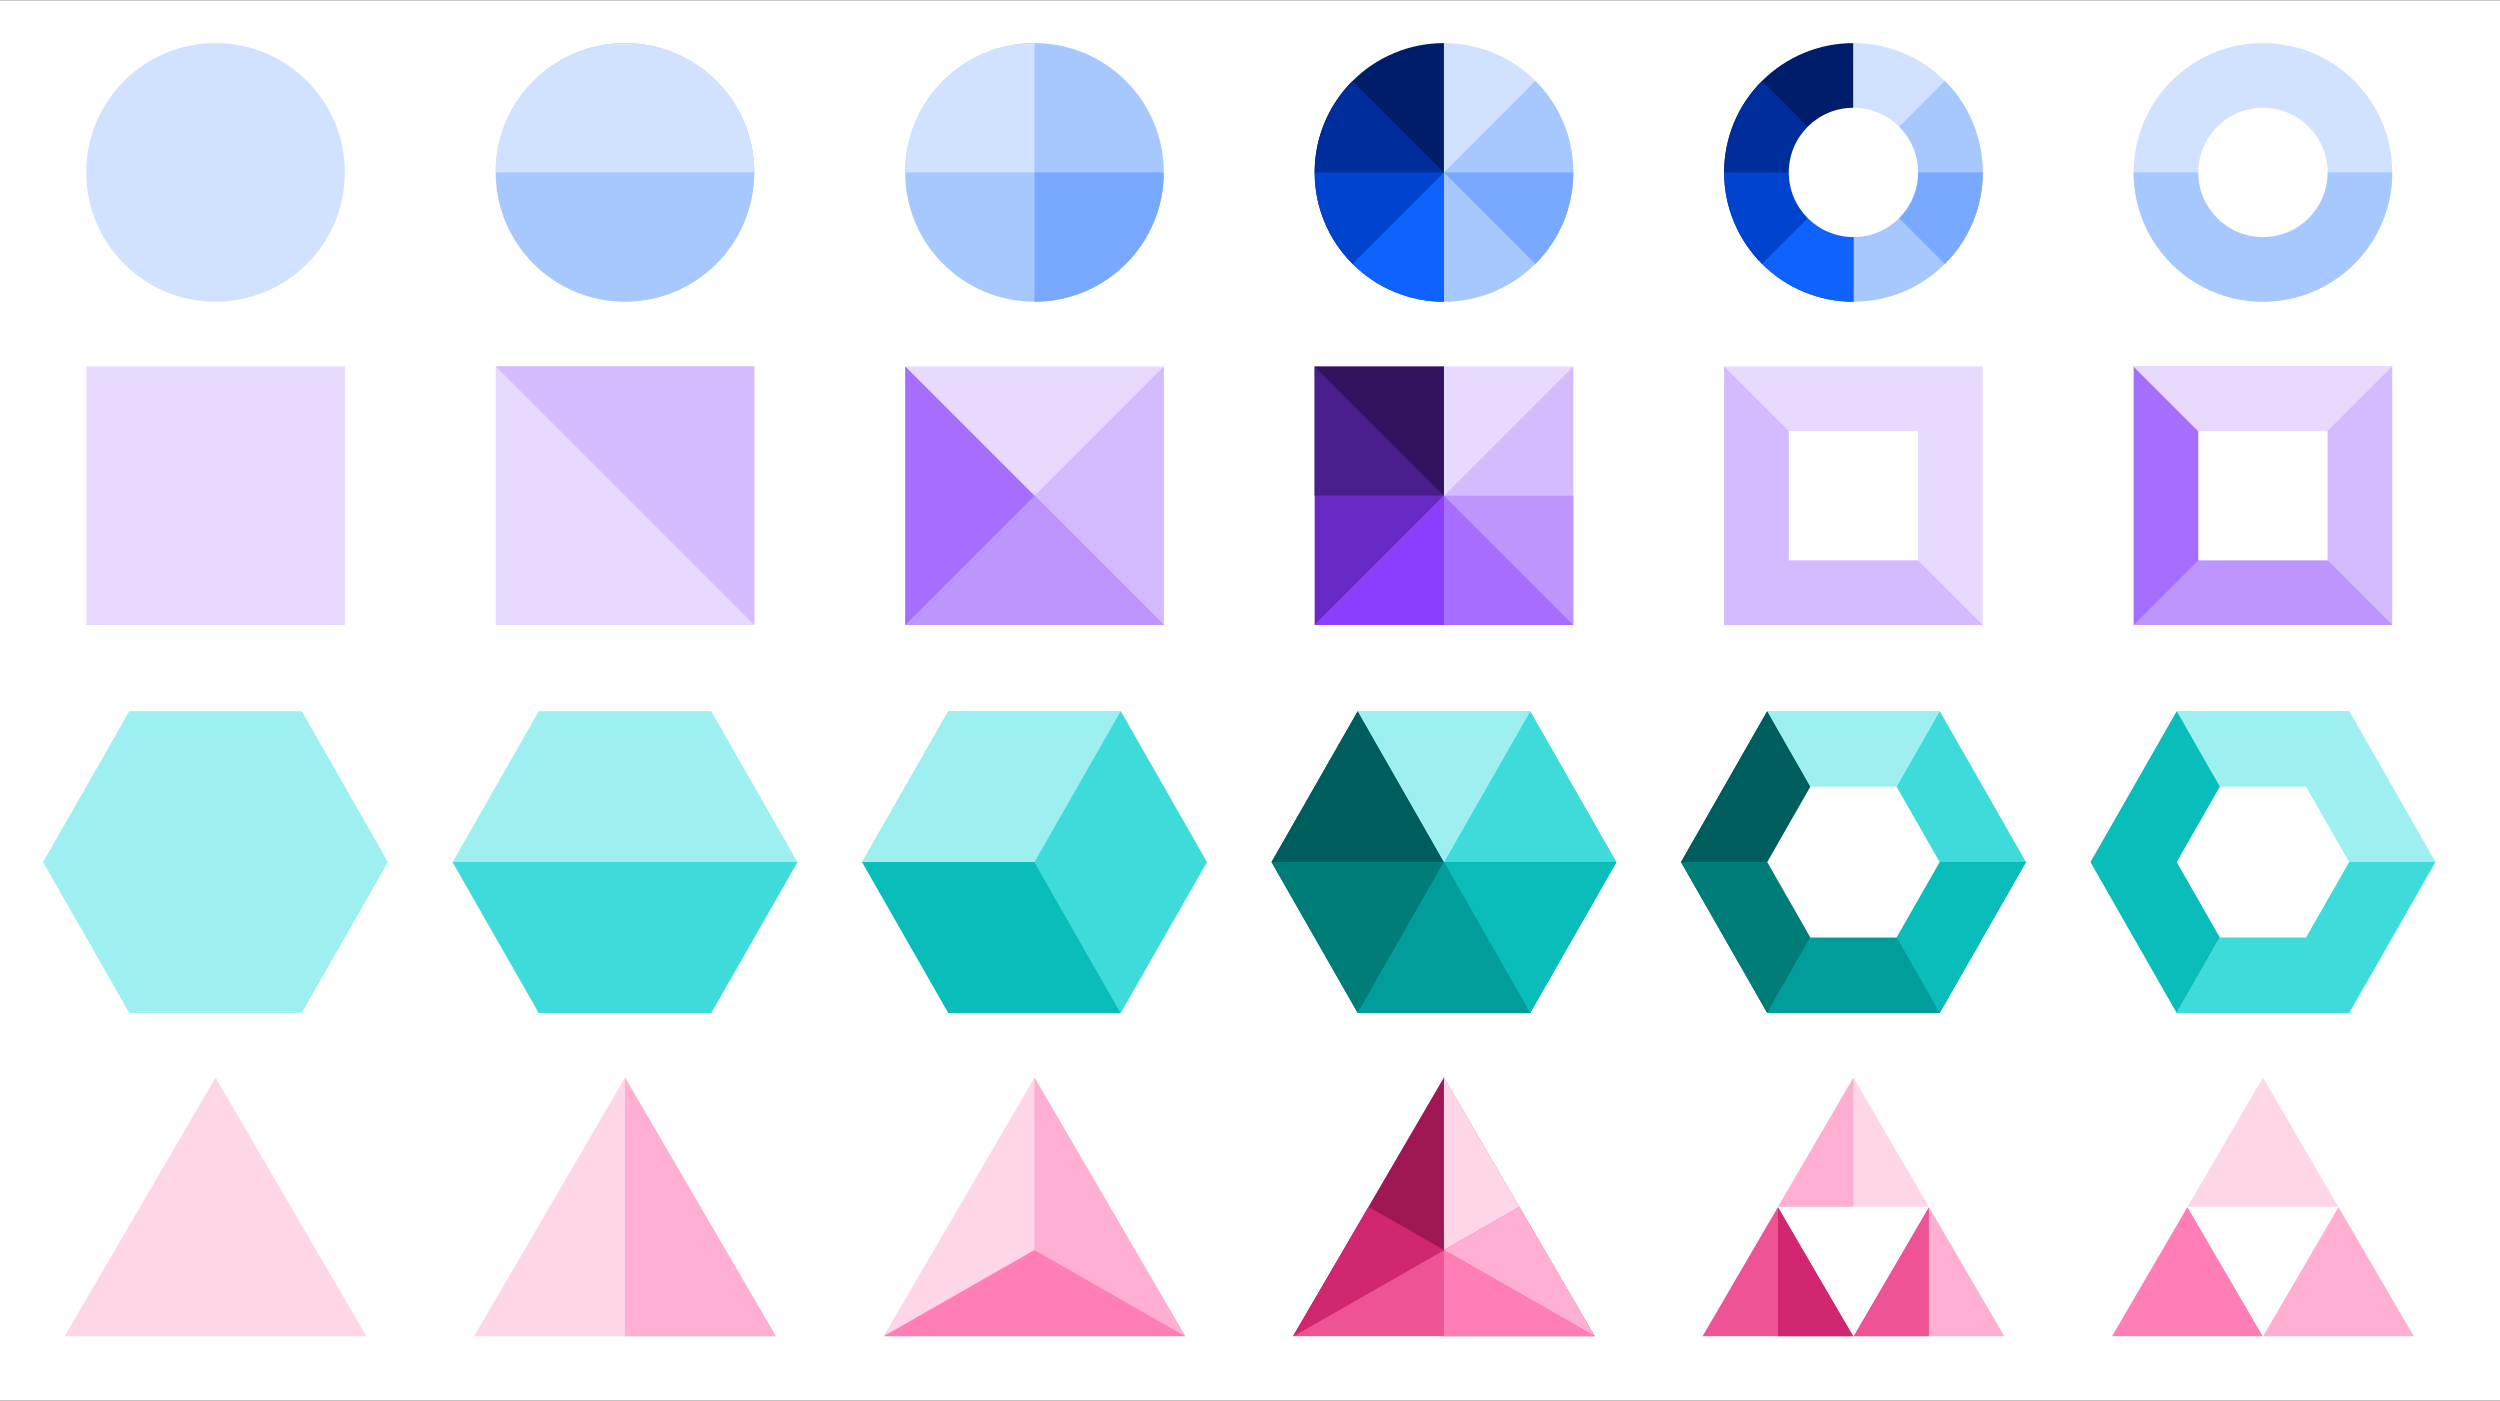 <?xml version="1.0" encoding="utf-8"?>
<!-- Generator: Adobe Illustrator 24.0.1, SVG Export Plug-In . SVG Version: 6.00 Build 0)  -->
<svg version="1.1" id="Layer_1" xmlns="http://www.w3.org/2000/svg" xmlns:xlink="http://www.w3.org/1999/xlink" x="0px" y="0px"
	 viewBox="0 0 928 520" style="enable-background:new 0 0 928 520;" xml:space="preserve">
<rect x="0" y="0" width="928" height="520" fill="#808080" stroke="none"/>
<style type="text/css">
	.st0{fill:#FFFFFF;}
	.st1{fill:#FFD6E8;}
	.st2{fill:#EE5396;}
	.st3{fill:#9EF0F0;}
	.st4{fill:#A6C8FF;}
	.st5{fill:#78A9FF;}
	.st6{fill:#D0E2FF;}
	.st7{fill:#E8DAFF;}
	.st8{fill:#D4BBFF;}
	.st9{fill:#A56EFF;}
	.st10{fill:#BE95FF;}
	.st11{fill:#6929C4;}
	.st12{fill:#31135E;}
	.st13{fill:#491D8B;}
	.st14{fill:#8A3FFC;}
	.st15{fill:#FF7EB6;}
	.st16{fill:#FFAFD2;}
	.st17{fill:#D12771;}
	.st18{fill:#3DDBD9;}
	.st19{fill:#08BDBA;}
	.st20{fill:#005D5D;}
	.st21{fill:#009D9A;}
	.st22{fill:#007D79;}
	.st23{fill:#001D6C;}
	.st24{fill:#002D9C;}
	.st25{fill:#0043CE;}
	.st26{fill:#0F62FE;}
	.st27{fill:#9F1853;}
</style>
<g id="Base">
	<rect y="0.136" class="st0" width="928" height="519.728"/>
</g>
<polygon class="st1" points="328,496 440,496 384,400 "/>
<polygon class="st2" points="480,496 592,496 536,400 "/>
<polygon class="st3" points="568,264 504,264 472,320 504,376 568,376 600,320 "/>
<title>Artboard 2 copy</title>
<circle class="st4" cx="384" cy="64" r="48"/>
<circle class="st4" cx="232" cy="64" r="48"/>
<path class="st5" d="M432,64h-48v48C410.51,112,432,90.51,432,64z"/>
<path class="st6" d="M384,16c-26.51,0-48,21.49-48,48h48V16z"/>
<path class="st6" d="M232,16c-26.51,0-48,21.49-48,48h96C280,37.49,258.51,16,232,16z"/>
<circle class="st6" cx="80" cy="64" r="48"/>
<circle class="st6" cx="840" cy="64" r="48"/>
<path class="st4" d="M840,64h-48c0,26.51,21.49,48,48,48s48-21.49,48-48H840z"/>
<circle class="st0" cx="840" cy="64" r="24"/>
<rect x="32" y="136" class="st7" width="96" height="96"/>
<rect x="184" y="136" class="st7" width="96" height="96"/>
<polygon class="st8" points="184,136 280,136 280,232 "/>
<rect x="336" y="136" class="st7" width="96" height="96"/>
<polygon class="st8" points="432,136 432,232 336,232 "/>
<polygon class="st9" points="336,136 336,232 432,232 "/>
<polygon class="st10" points="336,232 432,232 384,184 "/>
<polygon class="st7" points="584,136 488,136 536,184 "/>
<polygon class="st8" points="536,184 584,232 584,136 "/>
<polygon class="st11" points="488,184 488,232 536,232 536,184 "/>
<polygon class="st10" points="584,232 584,184 536,184 547,221 "/>
<polygon class="st12" points="536,136 488,136 488,184 536,184 "/>
<polygon class="st9" points="488,232 584,232 536,184 "/>
<polygon class="st13" points="488,136 488,184 536,184 "/>
<polygon class="st14" points="488,232 536,232 536,184 "/>
<polygon class="st7" points="640,136 736,136 736,232 640,232 "/>
<polygon class="st8" points="736,232 640,232 640,136 "/>
<polygon class="st9" points="792,136 792,232 888,232 "/>
<polygon class="st8" points="792,136 888,232 888,136 "/>
<polygon class="st7" points="888,136 792,136 840,184 "/>
<polygon class="st10" points="792,232 888,232 840,184 "/>
<polygon class="st3" points="112,264 48,264 16,320 48,376 112,376 144,320 "/>
<polygon class="st3" points="720,264 656,264 624,320 656,376 720,376 752,320 "/>
<polygon class="st3" points="872,264 808,264 776,320 808,376 872,376 904,320 "/>
<polygon class="st3" points="264,264 200,264 168,320 200,376 264,376 296,320 "/>
<polygon class="st3" points="416,264 352,264 320,320 352,376 416,376 448,320 "/>
<polygon class="st1" points="24,496 136,496 80,400 "/>
<polygon class="st15" points="784,496 840,496 812,448 "/>
<polygon class="st16" points="840,496 896,496 868,448 "/>
<polygon class="st0" points="812,448 868,448 840,400 "/>
<polygon class="st1" points="812,448 868,448 840,400 "/>
<polygon class="st0" points="868,448 812,448 840,496 "/>
<polygon class="st2" points="632,496 688,496 660,448 "/>
<polygon class="st1" points="660,448 716,448 688,400 "/>
<polygon class="st16" points="660,448 688,448 688,400 "/>
<polygon class="st16" points="688,496 744,496 716,448 "/>
<polygon class="st2" points="688,496 716,496 716,448 "/>
<polygon class="st17" points="660,496 688,496 660,448 "/>
<polygon class="st0" points="716,448 688,448 660,448 688,496 688,496 "/>
<polygon class="st1" points="176,496 288,496 232,400 "/>
<polygon class="st16" points="288,496 232,496 232,400 "/>
<polygon class="st16" points="440,496 384,464 384,400 "/>
<polygon class="st18" points="232,320 168,320 200,376 264,376 296,320 "/>
<g>
	<polygon class="st3" points="352,264 320,320 384,320 416,264 	"/>
	<polygon class="st18" points="416,264 384,320 416,376 448,320 	"/>
	<polygon class="st19" points="384,320 320,320 352,376 416,376 	"/>
</g>
<g>
	<g>
		<polygon class="st3" points="568,264 600,320 536,320 504,264 		"/>
		<polygon class="st20" points="504,264 536,320 504,376 472,320 		"/>
		<polygon class="st21" points="536,320 600,320 568,376 504,376 		"/>
	</g>
	<polygon class="st20" points="472,320 536,320 504,264 	"/>
	<polygon class="st18" points="536,320 600,320 568,264 	"/>
	<polygon class="st3" points="568,264 504,264 536,320 	"/>
	<polygon class="st19" points="600,320 536,320 568,376 	"/>
	<polygon class="st22" points="536,320 472,320 504,376 	"/>
	<polygon class="st21" points="504,376 568,376 536,320 	"/>
</g>
<g>
	<g>
		<polygon class="st3" points="720,264 752,320 688,320 656,264 		"/>
		<polygon class="st20" points="656,264 688,320 656,376 624,320 		"/>
		<polygon class="st21" points="688,320 752,320 720,376 656,376 		"/>
	</g>
	<polygon class="st20" points="624,320 688,320 656,264 	"/>
	<polygon class="st18" points="688,320 752,320 720,264 	"/>
	<polygon class="st3" points="720,264 656,264 688,320 	"/>
	<polygon class="st19" points="752,320 688,320 720,376 	"/>
	<polygon class="st22" points="688,320 624,320 656,376 	"/>
	<polygon class="st21" points="656,376 720,376 688,320 	"/>
</g>
<polygon class="st3" points="872,264 808,264 840,320 904,320 "/>
<polygon class="st19" points="808,264 776,320 808,376 840,320 "/>
<g>
	<path class="st23" d="M654.059,30.059C645.043,39.051,639.984,51.266,640,64h48V16C675.266,15.984,663.051,21.043,654.059,30.059z"
		/>
	<path class="st24" d="M654.059,30.059C645.043,39.051,639.984,51.266,640,64c-0.016,12.734,5.043,24.949,14.059,33.941L688,64
		L654.059,30.059z"/>
	<path class="st6" d="M721.941,30.059C712.949,21.043,700.734,15.984,688,16v48h48C736.016,51.266,730.957,39.051,721.941,30.059z"
		/>
	<path class="st4" d="M721.941,30.059L688,64l33.941,33.941C730.957,88.949,736.016,76.734,736,64
		C736.016,51.266,730.957,39.051,721.941,30.059z"/>
	<path class="st4" d="M688,64v48c12.734,0.016,24.949-5.043,33.941-14.059C730.957,88.949,736.016,76.734,736,64H688z"/>
	<path class="st5" d="M721.941,97.941C730.957,88.949,736.016,76.734,736,64h-48L721.941,97.941z"/>
	<path class="st25" d="M640,64c-0.016,12.734,5.043,24.949,14.059,33.941c8.992,9.016,21.207,14.076,33.941,14.059V64H640z"/>
	<path class="st26" d="M654.059,97.941c8.992,9.016,21.207,14.075,33.941,14.059V64L654.059,97.941z"/>
</g>
<polygon class="st18" points="840,320 808,376 872,376 904,320 "/>
<polygon class="st0" points="856,292 824,292 808,320 824,348 856,348 872,320 "/>
<polygon class="st0" points="704,292 672,292 656,320 672,348 704,348 720,320 "/>
<circle class="st0" cx="688" cy="64" r="24"/>
<rect x="664" y="160" class="st0" width="48" height="48"/>
<rect x="816" y="160" class="st0" width="48" height="48"/>
<polygon class="st15" points="328,496 440,496 384,464 384,464 "/>
<polygon class="st27" points="480,496 536,464 536,400 "/>
<polygon class="st17" points="480,496 536,464 508,448 "/>
<polygon class="st1" points="564,448 536,464 536,400 "/>
<polygon class="st16" points="592,496 536,464 564,448 "/>
<polygon class="st15" points="592,496 536,496 536,464 536,464 536,464 564,480 "/>
<g>
	<path class="st23" d="M502.059,30.059C493.043,39.051,487.984,51.266,488,64h48V16C523.266,15.984,511.051,21.043,502.059,30.059z"
		/>
	<path class="st24" d="M502.059,30.059C493.043,39.051,487.984,51.266,488,64c-0.016,12.734,5.043,24.949,14.059,33.941L536,64
		L502.059,30.059z"/>
	<path class="st6" d="M569.941,30.059C560.949,21.043,548.734,15.984,536,16v48h48C584.016,51.266,578.957,39.051,569.941,30.059z"
		/>
	<path class="st4" d="M569.941,30.059L536,64l33.941,33.941C578.957,88.949,584.016,76.734,584,64
		C584.016,51.266,578.957,39.051,569.941,30.059z"/>
	<path class="st4" d="M536,64v48c12.734,0.016,24.949-5.043,33.941-14.059C578.957,88.949,584.016,76.734,584,64H536z"/>
	<path class="st5" d="M569.941,97.941C578.957,88.949,584.016,76.734,584,64h-48L569.941,97.941z"/>
	<path class="st25" d="M488,64c-0.016,12.734,5.043,24.949,14.059,33.941c8.992,9.016,21.207,14.076,33.941,14.059V64H488z"/>
	<path class="st26" d="M502.059,97.941c8.992,9.016,21.207,14.075,33.941,14.059V64L502.059,97.941z"/>
</g>
</svg>
